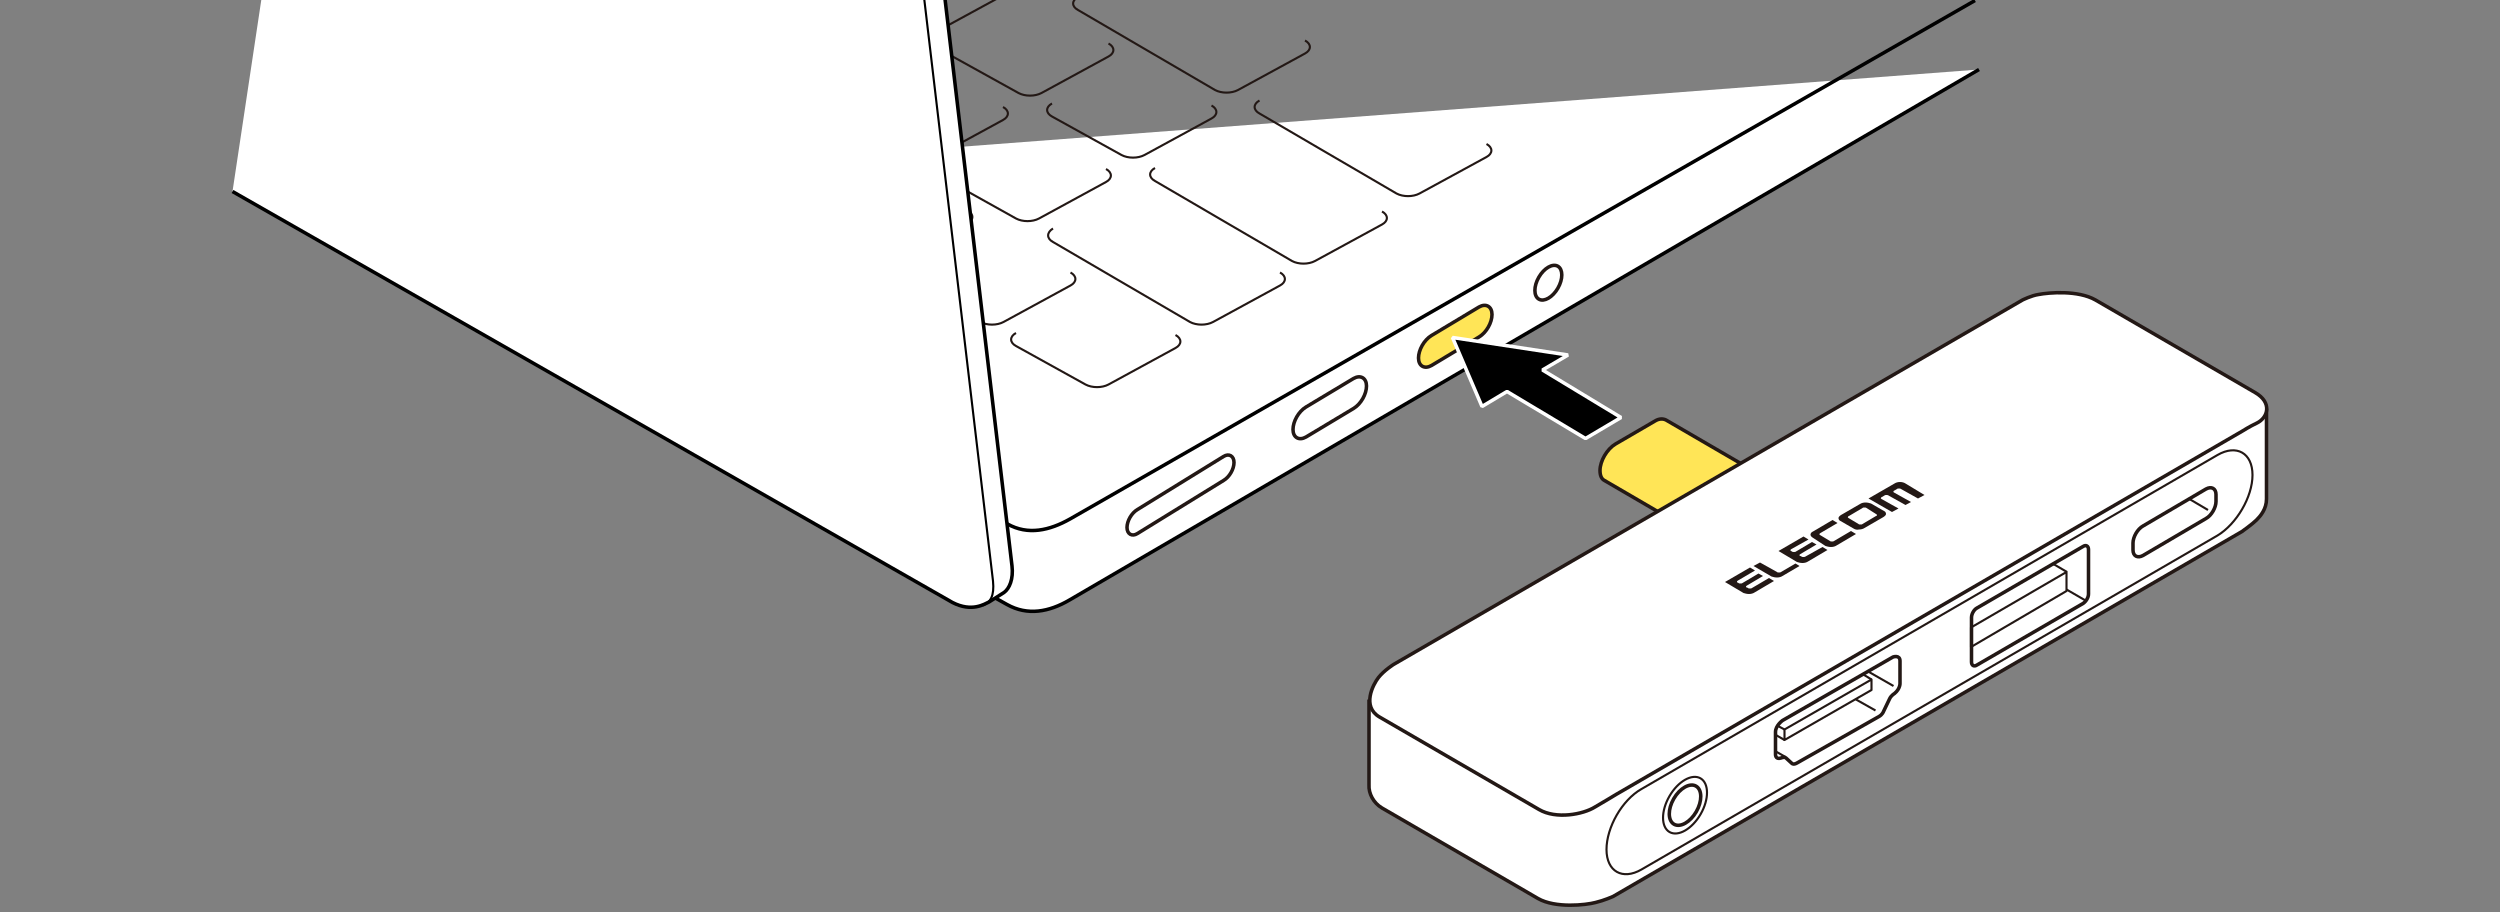 <?xml version="1.0" encoding="utf-8"?>
<!-- Generator: Adobe Illustrator 27.8.1, SVG Export Plug-In . SVG Version: 6.00 Build 0)  -->
<svg version="1.1" xmlns="http://www.w3.org/2000/svg" xmlns:xlink="http://www.w3.org/1999/xlink" x="0px" y="0px"
	 viewBox="0 0 500 182.4" enable-background="new 0 0 500 182.4" xml:space="preserve">
<rect x="0" y="0" width="500" height="182.4" fill="#808080" stroke="none"/>
<g id="レイヤー_1">
</g>
<g id="レイヤー_2">
	<g>
		<g>
			<path fill="#FFFFFF" stroke="#000000" stroke-width="0.709" d="M395.8,13.9L213.9,120c-4.1,2.4-8.4,3.2-12.5,0.9L55.9,39.7"/>
			<path fill="none" stroke="#000000" stroke-width="0.709" d="M395,0.1l-181,103.7c-4.1,2.3-8.4,3.3-12.5,1L54,21"/>
			<g>
				<path fill="none" stroke="#231815" stroke-width="0.425" d="M201.1-3.8c1.3,0.7,1.3,1.9,0,2.6l-13.4,7.3
					c-1.3,0.7-3.3,0.7-4.6,0l-13.9-7.7c-1.3-0.7-1.3-1.9,0-2.6"/>
				<path fill="none" stroke="#231815" stroke-width="0.425" d="M261,8.1c1.3,0.7,1.3,1.9,0,2.6L247.6,18c-1.3,0.7-3.3,0.7-4.6,0
					L215.6,2c-1.3-0.7-1.3-1.9,0-2.6"/>
				<path fill="none" stroke="#231815" stroke-width="0.425" d="M221.7,8.7c1.3,0.7,1.3,1.9,0,2.6l-13.4,7.3
					c-1.3,0.7-3.3,0.7-4.6,0l-13.9-7.7c-1.3-0.7-1.3-1.9,0-2.6"/>
				<g>
					<path fill="none" stroke="#231815" stroke-width="0.425" d="M180,9c1.3,0.7,1.3,1.9,0,2.6l-13.4,7.3c-1.3,0.7-3.3,0.7-4.6,0
						l-13.9-7.7c-1.3-0.7-1.3-1.9,0-2.6"/>
					<path fill="none" stroke="#231815" stroke-width="0.425" d="M159.4-3.4c1.3,0.7,1.3,1.9,0,2.6L146,6.5c-1.3,0.7-3.3,0.7-4.6,0
						l-13.9-7.7c-1.3-0.7-1.3-1.9,0-2.7"/>
					<path fill="none" stroke="#231815" stroke-width="0.425" d="M221.2,33.8c1.3,0.7,1.3,1.9,0,2.6l-13.4,7.3
						c-1.3,0.7-3.3,0.7-4.6,0L189.4,36c-1.3-0.7-1.3-1.9,0-2.6"/>
					<path fill="none" stroke="#231815" stroke-width="0.425" d="M200.6,21.4c1.3,0.7,1.3,1.9,0,2.6l-13.4,7.3
						c-1.3,0.7-3.3,0.7-4.6,0l-13.9-7.7c-1.3-0.7-1.3-1.9,0-2.6"/>
				</g>
				<g>
					<path fill="none" stroke="#231815" stroke-width="0.425" d="M172.9,29.7c1.3,0.7,1.3,1.9,0,2.6l-13.4,7.3
						c-1.3,0.7-3.3,0.7-4.6,0l-13.9-7.7c-1.3-0.7-1.3-1.9,0-2.6"/>
					<path fill="none" stroke="#231815" stroke-width="0.425" d="M152.3,17.2c1.3,0.7,1.3,1.9,0,2.6l-13.4,7.3
						c-1.3,0.7-3.3,0.7-4.6,0l-13.9-7.7c-1.3-0.7-1.3-1.9,0-2.6"/>
					<path fill="none" stroke="#231815" stroke-width="0.425" d="M214.1,54.5c1.3,0.7,1.3,1.9,0,2.6l-13.4,7.3
						c-1.3,0.7-3.3,0.7-4.6,0l-13.9-7.7c-1.3-0.7-1.3-1.9,0-2.6"/>
					<path fill="none" stroke="#231815" stroke-width="0.425" d="M193.5,42.1c1.3,0.7,1.3,1.9,0,2.6L180.1,52
						c-1.3,0.7-3.3,0.7-4.6,0l-13.9-7.7c-1.3-0.7-1.3-1.9,0-2.6"/>
				</g>
				<path fill="none" stroke="#231815" stroke-width="0.425" d="M297.3,28.8c1.3,0.7,1.3,1.9,0,2.6l-13.4,7.3
					c-1.3,0.7-3.3,0.7-4.6,0l-27.4-16c-1.3-0.7-1.3-1.9,0-2.6"/>
				<path fill="none" stroke="#231815" stroke-width="0.425" d="M276.4,42.3c1.3,0.7,1.3,1.9,0,2.6L263,52.2
					c-1.3,0.7-3.3,0.7-4.6,0l-27.4-16c-1.3-0.7-1.3-1.9,0-2.6"/>
				<path fill="none" stroke="#231815" stroke-width="0.425" d="M256,54.5c1.3,0.7,1.3,1.9,0,2.6l-13.4,7.3c-1.3,0.7-3.3,0.7-4.6,0
					l-27.4-16c-1.3-0.7-1.3-1.9,0-2.7"/>
				<path fill="none" stroke="#231815" stroke-width="0.425" d="M235.1,67c1.3,0.7,1.3,1.9,0,2.6l-13.4,7.3c-1.3,0.7-3.3,0.7-4.6,0
					l-13.9-7.7c-1.3-0.7-1.3-1.9,0-2.6"/>
				<path fill="none" stroke="#231815" stroke-width="0.425" d="M242.3,21.1c1.3,0.7,1.3,1.9,0,2.6L228.9,31
					c-1.3,0.7-3.3,0.7-4.6,0l-13.9-7.7c-1.3-0.7-1.3-1.9,0-2.6"/>
			</g>
			<path fill="#FFFFFF" stroke="#000000" stroke-width="0.709" d="M46.5,38.3l144,82.2c3.9,2,6.4,0.3,7.3-0.1l3-1.9
				c1.1-0.8,1.9-2.7,1.6-5.3L181.7-62c-0.5-4.5-2.1-5.7-6.4-7.8L71.5-128"/>
			<path fill="none" stroke="#000000" stroke-width="0.425" d="M196.5,121.1c1.6-0.6,2.4-1.9,2.1-4.9L177.9-59
				c-0.6-5-2.1-5.8-6.2-8.1L67.8-125.3"/>
			<path fill="#FFFFFF" stroke="#231815" stroke-width="0.709" d="M258.6,85.9c0-1.6,1.1-3.6,2.6-4.5l9.5-5.7
				c1.4-0.8,2.6-0.1,2.6,1.5l0,0c0,1.6-1.1,3.6-2.6,4.5l-9.5,5.7C259.8,88.2,258.6,87.5,258.6,85.9L258.6,85.9z"/>
			<path fill="#FFFFFF" stroke="#231815" stroke-width="0.709" d="M225.4,105.5c0-1.3,0.9-2.9,2.1-3.6l17.2-10.6
				c1.1-0.7,2.1-0.1,2.1,1.2l0,0c0,1.3-0.9,2.9-2.1,3.6l-17.2,10.6C226.4,107.4,225.4,106.8,225.4,105.5L225.4,105.5z"/>
			<path fill="#FFE557" stroke="#231815" stroke-width="0.709" d="M283.7,71.6c0-1.6,1.1-3.6,2.6-4.5l9.5-5.7
				c1.4-0.8,2.6-0.1,2.6,1.5l0,0c0,1.6-1.1,3.6-2.6,4.5l-9.5,5.7C284.9,73.9,283.7,73.2,283.7,71.6L283.7,71.6z"/>
			
				<ellipse transform="matrix(0.5 -0.866 0.866 0.5 106.027 296.453)" fill="#FFFFFF" stroke="#231815" stroke-width="0.709" cx="309.6" cy="56.4" rx="3.8" ry="2.2"/>
		</g>
		<g>
			<polygon stroke="#FFFFFF" stroke-width="0.709" stroke-miterlimit="1" points="308.5,74 313.6,71 290.5,67.5 296.4,81.3 
				301.4,78.3 317.1,87.7 324.2,83.5 			"/>
		</g>
		<g>
			<g>
				<path fill="#FFE557" stroke="#231815" stroke-width="0.709" d="M342,108.4l-21.1-12.3c-0.6-0.3-0.9-1-0.9-2l0,0
					c0-1.9,1.4-4.3,3.1-5.3l7.9-4.6c0.8-0.5,1.6-0.5,2.2-0.2l20.8,12.1"/>
				<path fill="#FFFFFF" stroke="#231815" stroke-width="0.709" d="M340.7,106.2c0-2,1.4-4.3,3.1-5.3l7.9-4.5
					c1.7-1,3.1-0.2,3.1,1.8l0,0c0,2-1.4,4.3-3,5.3l-7.9,4.6C342.1,109,340.7,108.2,340.7,106.2L340.7,106.2z"/>
			</g>
			<g>
				<path fill="none" stroke="#231815" stroke-width="0.709" d="M400.6,67.3l-4.7,2.7c-1,0.5-1.7,1.9-1.7,3c0,0.5,0.2,0.9,0.5,1.1
					l3.6,2.1"/>
				<path fill="none" stroke="#231815" stroke-width="0.709" d="M274.7,143.7c0.7,2,2.7,2.6,5,1.2l116-66.7c2.3-1.3,4.3-4.2,5-7"/>
				<path fill="#FFFFFF" stroke="#231815" stroke-width="0.709" d="M399.3,84.3L283.3,151c-4.8,2.8-8.7,0.5-8.7-5.1v0
					c0-5.5,3.9-12.3,8.7-15.1l116.1-66.7c4.8-2.8,8.7-0.5,8.7,5.1v0C408.1,74.8,404.1,81.5,399.3,84.3z M397.8,75.1
					c0-1.1,0.8-2.4,1.7-3l4.7-2.7c-0.7-2-2.7-2.6-5-1.2l-116,66.7c-2.3,1.3-4.3,4.2-5,7l4.6-2.7c1-0.5,1.7-0.1,1.7,1
					c0,1.1-0.8,2.4-1.7,3l-4.6,2.7c0.7,2,2.7,2.6,5,1.2l116-66.7c2.3-1.3,4.3-4.2,5-7l-4.7,2.7C398.6,76.7,397.8,76.2,397.8,75.1z"
					/>
				<line fill="none" stroke="#231815" stroke-width="0.709" x1="284.2" y1="139" x2="280.7" y2="137"/>
			</g>
			<path fill="#FFFFFF" stroke="#231815" stroke-width="0.709" d="M453.3,81.7v18.1c0,2-1.2,3.4-2,4.2c-0.8,0.8-2.9,2.3-2.9,2.3
				l-125.8,73c0,0-1.8,0.8-3.5,1.2c-1.9,0.5-8,1.2-11.5-0.8l-31.2-18.1c-1.7-1-2.7-2.9-2.6-4.6v-17.1"/>
			<path fill="#FFFFFF" stroke="#231815" stroke-width="0.709" d="M275.7,135.5c1.1-1.4,3-2.6,3-2.6L404.5,60c0,0,1.8-0.9,3.2-1.1
				c2.1-0.4,7.9-0.9,11.4,1.1L451,78.5c3.5,2,2.6,5,0.4,6.1c-1.5,0.7-2.9,1.6-2.9,1.6l-125.3,72.7c0,0-2.3,1.4-4.2,2.5
				c-2.4,1.5-7.8,2.5-11.2,0.5l-31.9-18.5C272.3,141.3,274.6,136.9,275.7,135.5z"/>
			
				<ellipse transform="matrix(0.5 -0.866 0.866 0.5 29.215 372.342)" fill="none" stroke="#231815" stroke-width="0.425" stroke-linejoin="round" stroke-miterlimit="10" cx="336.9" cy="160.9" rx="6.2" ry="3.6"/>
			
				<ellipse transform="matrix(0.5 -0.866 0.866 0.5 29.215 372.342)" fill="none" stroke="#231815" stroke-width="0.709" stroke-linejoin="round" stroke-miterlimit="10" cx="336.9" cy="160.9" rx="4.4" ry="2.6"/>
			<path fill="none" stroke="#231815" stroke-width="0.425" d="M443.5,107.1l-115.2,66.8c-3.8,2.2-7,0.4-7-4v0
				c0-4.4,3.1-9.9,7-12.1l115.2-66.8c3.8-2.2,7-0.4,7,4v0C450.5,99.4,447.3,104.8,443.5,107.1z"/>
			<g>
				<path fill="none" stroke="#231815" stroke-width="0.709" d="M443.2,100.3c0,1.2-0.9,2.8-2,3.4l-12.6,7.4c-1.1,0.6-2,0.1-2-1.1
					l0-1.4c0-1.2,0.9-2.8,2-3.4l12.6-7.4c1.1-0.6,2-0.1,2,1.1L443.2,100.3z"/>
				<line fill="none" stroke="#231815" stroke-width="0.425" x1="441.6" y1="102" x2="437.7" y2="99.7"/>
			</g>
			<g>
				<path fill="none" stroke="#231815" stroke-width="0.709" stroke-linejoin="round" stroke-miterlimit="10" d="M416.6,120.7
					l-21.2,12.3c-0.6,0.4-1.1,0.1-1.1-0.6l0-8.9c0-0.7,0.5-1.6,1.1-1.9l21.2-12.3c0.6-0.4,1.1-0.1,1.1,0.6l0,8.9
					C417.7,119.5,417.2,120.3,416.6,120.7z"/>
				<polygon fill="none" stroke="#231815" stroke-width="0.425" stroke-linejoin="round" stroke-miterlimit="10" points="
					413.3,118.2 394.2,129.4 394.2,125.5 413.3,114.4 				"/>
				<line fill="none" stroke="#231815" stroke-width="0.425" x1="413.4" y1="114.4" x2="410.5" y2="112.7"/>
				<line fill="none" stroke="#231815" stroke-width="0.425" x1="417.1" y1="120.1" x2="413.3" y2="117.9"/>
			</g>
			<g>
				<g>
					<path fill="none" stroke="#231815" stroke-width="0.709" stroke-linejoin="round" stroke-miterlimit="10" d="M359.4,152.6
						c-0.7,0.4-1,0.1-1,0.1l-1.2-1.1c-0.3-0.3-1,0-1,0c-1.2,0.4-1.1-0.8-1.1-0.8l0-4.4c0-1.3,1.4-2.3,1.4-2.3l22.1-12.7
						c0,0,1.4-0.5,1.4,0.8l0,4.4c0,0,0.1,1.1-1.1,2.1c0,0-0.7,0.4-1,1.1l-1.2,2.5c0,0-0.2,0.6-0.9,1L359.4,152.6z"/>
					<polygon fill="#FFFFFF" stroke="#231815" stroke-width="0.425" stroke-linejoin="round" stroke-miterlimit="10" points="
						356.9,148 374.3,138 374.3,135.9 356.9,145.9 					"/>
				</g>
				<line fill="none" stroke="#231815" stroke-width="0.425" x1="378.7" y1="137.2" x2="373.8" y2="134.4"/>
				<line fill="none" stroke="#231815" stroke-width="0.425" x1="375.1" y1="142.1" x2="371.2" y2="139.9"/>
				<line fill="none" stroke="#231815" stroke-width="0.425" x1="357.1" y1="151.4" x2="355" y2="150.2"/>
				<line fill="none" stroke="#231815" stroke-width="0.425" x1="356.9" y1="148" x2="355" y2="146.9"/>
				<line fill="none" stroke="#231815" stroke-width="0.425" x1="356.9" y1="145.9" x2="355.6" y2="145.2"/>
				<line fill="none" stroke="#231815" stroke-width="0.425" x1="374.3" y1="135.9" x2="372.5" y2="134.8"/>
			</g>
			<g>
				<path fill="#231815" d="M373.1,100.5c-0.4,0-0.8,0.1-1.1,0.3l-3.8,2.2c-0.3,0.2-0.5,0.4-0.5,0.6c0,0.2,0.1,0.5,0.4,0.6l2.6,1.5
					c0.3,0.2,0.7,0.3,1.1,0.2c0.4,0,0.8-0.1,1.1-0.3l3.8-2.2c0.3-0.2,0.5-0.4,0.5-0.6c0-0.2-0.1-0.5-0.4-0.6l-2.6-1.5
					C373.9,100.6,373.5,100.5,373.1,100.5 M375.2,102.8c0.1,0.1,0.2,0.1,0.2,0.2c0,0.1-0.1,0.2-0.2,0.2l-2.7,1.6
					c-0.1,0.1-0.2,0.1-0.4,0.1c-0.2,0-0.3,0-0.4-0.1l-2-1.2c-0.1-0.1-0.2-0.1-0.1-0.2c0-0.1,0.1-0.2,0.2-0.2l2.7-1.6
					c0.1-0.1,0.2-0.1,0.4-0.1c0.1,0,0.3,0,0.4,0.1L375.2,102.8"/>
				<path fill="#231815" d="M381.1,96.7c-0.3-0.2-0.7-0.3-1.1-0.3c-0.4,0-0.8,0.1-1.1,0.3l-5.2,3l4.7,2.7l1.3-0.7l-3.4-1.9
					c-0.1-0.1-0.2-0.1-0.1-0.2c0-0.1,0.1-0.2,0.2-0.2l0.5-0.3c0.1-0.1,0.2-0.1,0.4-0.1c0.1,0,0.3,0,0.4,0.1l3.4,1.9l1.1-0.6
					l-3.4-1.9c-0.1-0.1-0.2-0.1-0.1-0.2c0-0.1,0.1-0.2,0.2-0.2l0.5-0.3c0.1-0.1,0.2-0.1,0.4-0.1c0.1,0,0.3,0,0.4,0.1l3.4,1.9
					l1.3-0.7L381.1,96.7z"/>
				<path fill="#231815" d="M362.5,107.5c-0.3-0.2-0.4-0.4-0.4-0.6c0-0.2,0.2-0.5,0.5-0.6l3.9-2.3l1,0.6l-3.4,2
					c-0.1,0.1-0.2,0.1-0.2,0.2c0,0.1,0,0.2,0.1,0.2l2,1.2c0.1,0.1,0.2,0.1,0.4,0.1c0.1,0,0.3,0,0.4-0.1l3.4-2l1,0.6l-3.9,2.3
					c-0.3,0.2-0.7,0.3-1.1,0.3c-0.4,0-0.8-0.1-1.1-0.2L362.5,107.5z"/>
				<path fill="#231815" d="M359.9,113.2l-3.4,2c-0.3,0.2-0.7,0.3-1.1,0.3c-0.4,0-0.8-0.1-1.1-0.2l-3.6-2.1l1.3-0.7l3.4,1.9
					c0.1,0.1,0.2,0.1,0.4,0.1c0.1,0,0.3,0,0.4-0.1l2.9-1.7L359.9,113.2z"/>
				<path fill="#231815" d="M345,116.4l5-2.9l1,0.6l-3.4,2c-0.1,0.1-0.2,0.1-0.2,0.2c0,0.1,0,0.2,0.1,0.2l0.2,0.1
					c0.1,0.1,0.2,0.1,0.4,0.1c0.1,0,0.3,0,0.4-0.1l3.2-1.9l0.9,0.5l-3.2,1.9c-0.1,0.1-0.2,0.1-0.2,0.2c0,0.1,0,0.2,0.2,0.2l0.2,0.1
					c0.1,0.1,0.2,0.1,0.4,0.1c0.1,0,0.3,0,0.4-0.1l3.4-2l1,0.6l-3.9,2.3c-0.3,0.2-0.7,0.3-1.1,0.3c-0.4,0-0.8-0.1-1.1-0.2L345,116.4
					z"/>
				<path fill="#231815" d="M355.7,110.2l5-2.9l1,0.6l-3.4,1.9c-0.1,0.1-0.2,0.1-0.2,0.2c0,0.1,0,0.2,0.1,0.2l0.2,0.1
					c0.1,0.1,0.2,0.1,0.4,0.1c0.1,0,0.3,0,0.4-0.1l3.2-1.9l0.9,0.5l-3.2,1.9c-0.1,0.1-0.2,0.1-0.2,0.2c0,0.1,0,0.2,0.2,0.2l0.2,0.1
					c0.1,0.1,0.2,0.1,0.4,0.1c0.1,0,0.3,0,0.4-0.1l3.4-1.9l1,0.6l-3.9,2.3c-0.3,0.2-0.7,0.3-1.1,0.3c-0.4,0-0.8-0.1-1.1-0.2
					L355.7,110.2z"/>
			</g>
		</g>
	</g>
</g>
<g id="編集モード">
</g>
<g id="レイヤー_4">
	<g>
	</g>
	<g>
	</g>
	<g>
	</g>
	<g>
	</g>
	<g>
	</g>
	<g>
	</g>
</g>
</svg>
